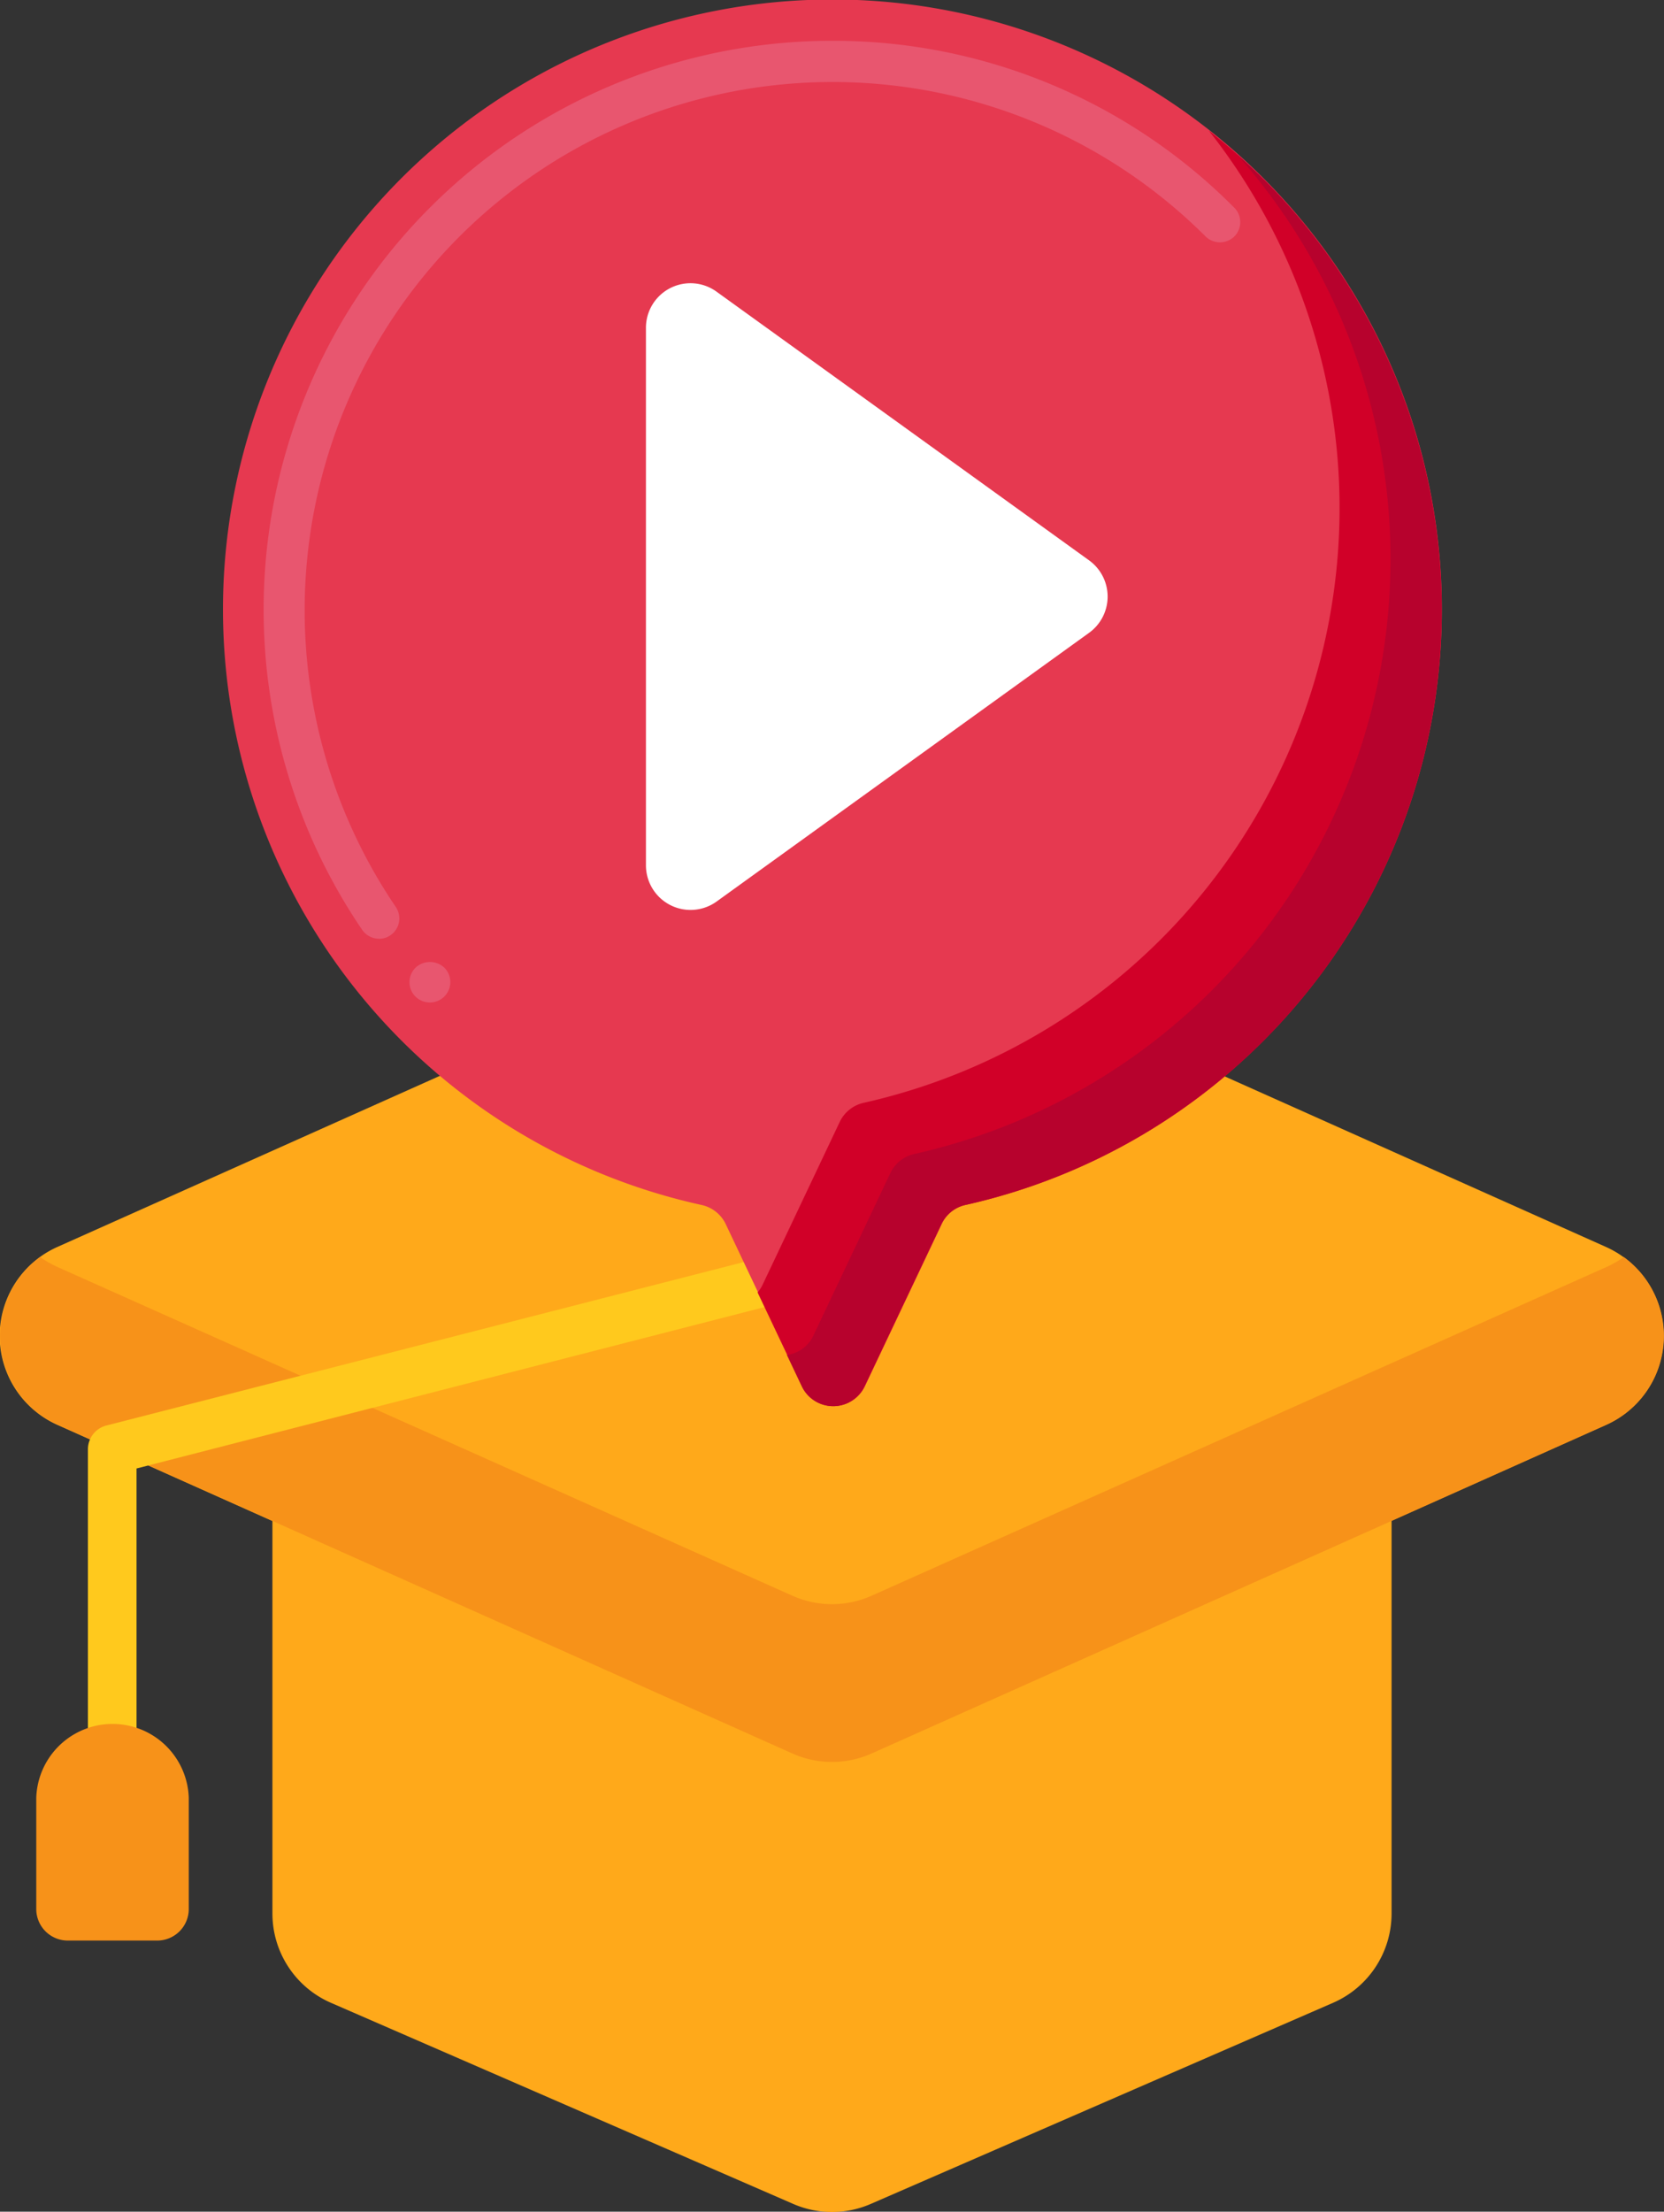 <svg xmlns="http://www.w3.org/2000/svg" width="20.328" height="27" viewBox="0 0 20.328 27">
  <rect x="0" y="0" width="20.328" height="27" fill="#333333" stroke="none"/>
  <g id="tutorial" transform="translate(-46.299 -19.197)">
    <g id="Group_127" data-name="Group 127" transform="translate(46.299 30.305)">
      <path id="Path_250" data-name="Path 250" d="M86.01,172.9l-5.647,2.455a1.188,1.188,0,0,1-.948,0L73.768,172.9a1.189,1.189,0,0,1-.715-1.09v-4.991H86.725v4.991A1.189,1.189,0,0,1,86.01,172.9Z" transform="translate(-69.725 -159.558)" fill="#ffa91a"/>
      <path id="Path_251" data-name="Path 251" d="M55.978,118.783,47,114.771a1.189,1.189,0,0,1,0-2.171l8.975-4.012a1.189,1.189,0,0,1,.97,0l8.975,4.012a1.189,1.189,0,0,1,0,2.171l-8.975,4.012A1.189,1.189,0,0,1,55.978,118.783Z" transform="translate(-46.3 -108.485)" fill="#ffa91a"/>
      <path id="Path_252" data-name="Path 252" d="M66.14,142.55a1.239,1.239,0,0,1-.213.122l-8.975,4.012a1.189,1.189,0,0,1-.97,0l-8.975-4.012a1.23,1.23,0,0,1-.213-.122,1.19,1.19,0,0,0,.213,2.048l8.975,4.012a1.189,1.189,0,0,0,.97,0l8.975-4.012A1.19,1.19,0,0,0,66.14,142.55Z" transform="translate(-46.303 -138.312)" fill="#f79219"/>
      <path id="Path_253" data-name="Path 253" d="M55.26,149.006a.3.3,0,0,1-.3-.3v-5.228a.3.3,0,0,1,.223-.288l8.789-2.252a.3.3,0,0,1,.148.576l-8.566,2.2v5A.3.3,0,0,1,55.26,149.006Z" transform="translate(-53.886 -136.895)" fill="#ffc91d"/>
      <path id="Path_254" data-name="Path 254" d="M51.342,190.792H50.249a.385.385,0,0,1-.385-.385v-1.358a.932.932,0,0,1,1.863,0v1.358A.385.385,0,0,1,51.342,190.792Z" transform="translate(-49.421 -178.21)" fill="#f79219"/>
    </g>
    <g id="Group_136" data-name="Group 136" transform="translate(49.031 19.197)">
      <path id="Path_255" data-name="Path 255" d="M77.327,33.9a7.445,7.445,0,1,0-3.235.006.428.428,0,0,1,.3.233l.938,1.979a.423.423,0,0,0,.764,0l.941-1.985A.427.427,0,0,1,77.327,33.9Z" transform="translate(-68.259 -19.197)" fill="#e63950"/>
      <path id="Path_256" data-name="Path 256" d="M74.273,34.94a.248.248,0,0,1-.169-.431.258.258,0,0,1,.352.013.249.249,0,0,1-.183.418Zm-.62-.778a.25.25,0,0,1-.207-.108A6.945,6.945,0,0,1,79.187,23.2h0A6.9,6.9,0,0,1,84.1,25.238a.249.249,0,0,1,0,.351.252.252,0,0,1-.351,0,6.449,6.449,0,0,0-9.893,8.185.249.249,0,0,1-.066.346A.243.243,0,0,1,73.653,34.163Z" transform="translate(-71.753 -22.702)" fill="#e8566f"/>
      <path id="Path_257" data-name="Path 257" d="M126.873,32.593a7.527,7.527,0,0,0-.667-.59A7.442,7.442,0,0,1,122,43.871a.428.428,0,0,0-.3.232l-.941,1.985a.429.429,0,0,1-.064.1l.544,1.147a.423.423,0,0,0,.764,0l.941-1.985a.428.428,0,0,1,.3-.232,7.444,7.444,0,0,0,3.634-12.521Z" transform="translate(-114.172 -30.41)" fill="#d10028"/>
      <path id="Path_258" data-name="Path 258" d="M129.418,34.6c-.106-.106-.215-.208-.326-.306a7.443,7.443,0,0,1-3.93,12.205.428.428,0,0,0-.3.232l-.941,1.985a.416.416,0,0,1-.324.238l.182.384a.423.423,0,0,0,.764,0l.941-1.985a.428.428,0,0,1,.3-.232A7.444,7.444,0,0,0,129.418,34.6Z" transform="translate(-116.716 -32.413)" fill="#b7022d"/>
    </g>
    <path id="Path_259" data-name="Path 259" d="M109.722,54.1V47.54a.544.544,0,0,1,.863-.444l4.551,3.28a.545.545,0,0,1,0,.884l-4.551,3.281a.545.545,0,0,1-.863-.442Z" transform="translate(-55.532 -24.338)" fill="#fff"/>
  </g>
</svg>
